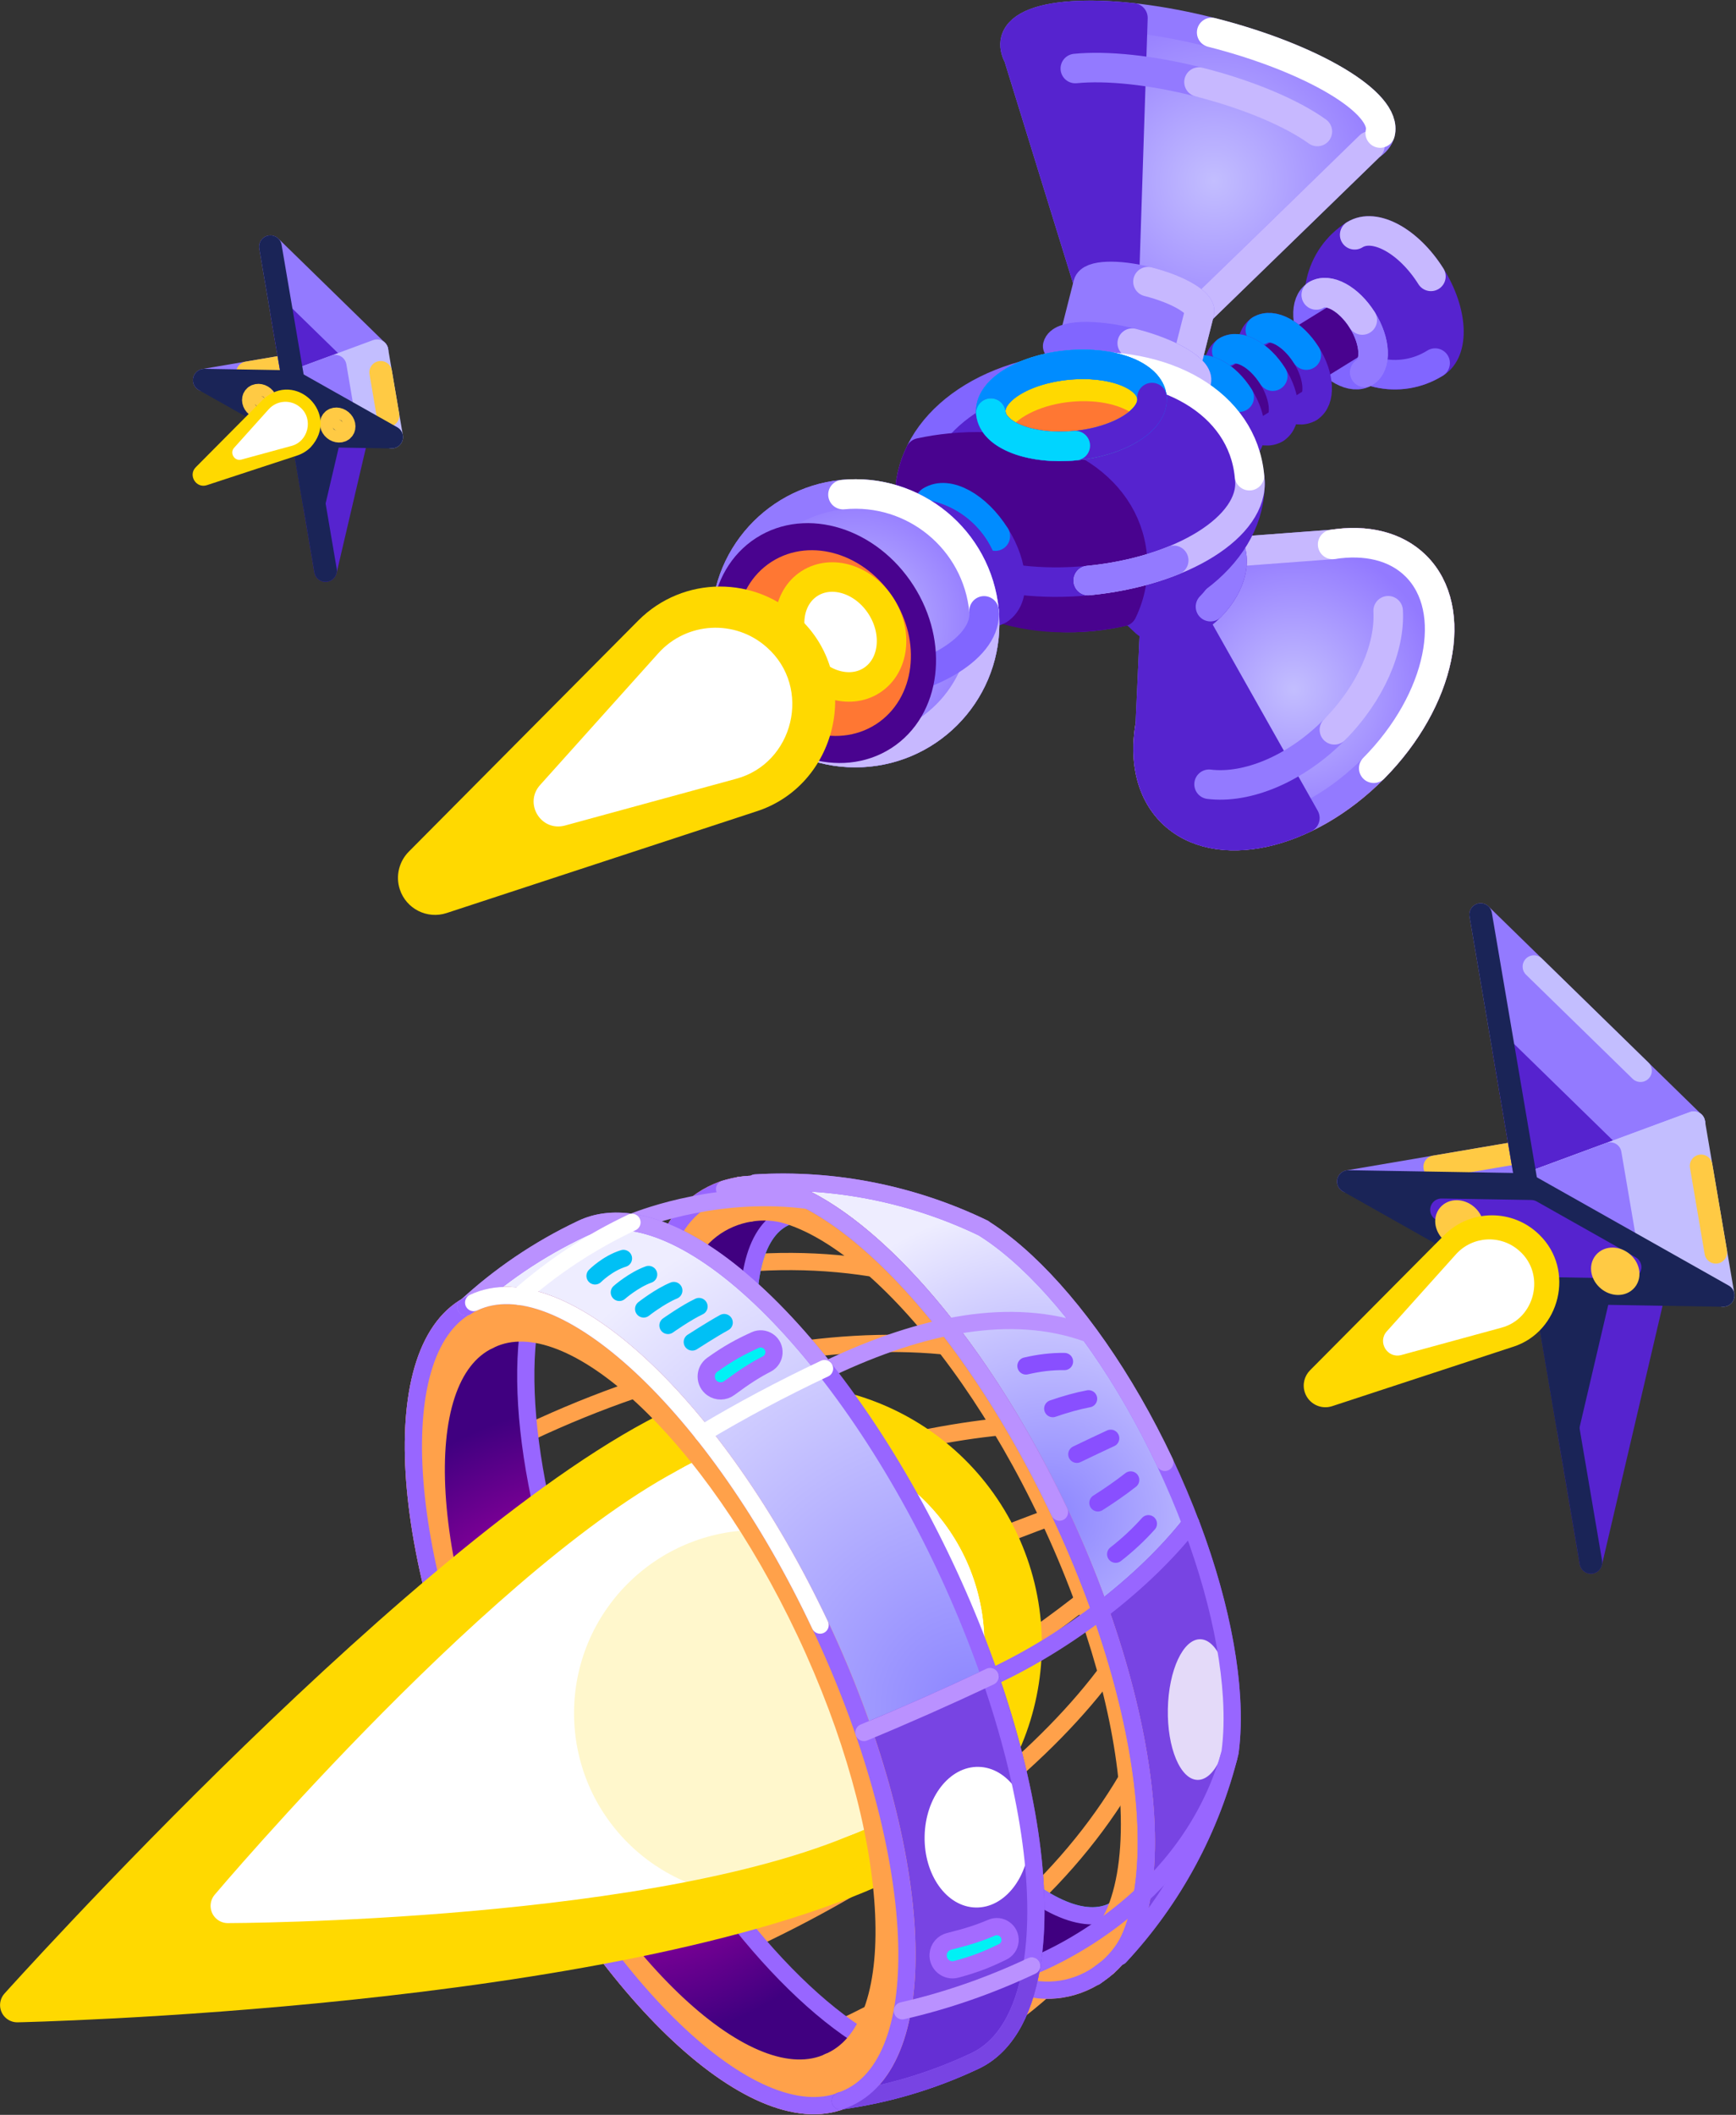 <svg width="904" height="1101" viewBox="0 0 904 1101" fill="none" xmlns="http://www.w3.org/2000/svg">
<rect x="0" y="0" width="904" height="1101" fill="#333333" stroke="none"/>
<path d="M275.959 687.895C308.869 672.365 342.709 662.825 375.709 658.865C408.709 654.905 440.869 656.525 470.449 663.335C500.029 670.135 527.019 682.125 549.679 698.875C572.329 715.635 590.649 737.165 602.869 763.075" stroke="#FFA14A" stroke-width="8.97" stroke-linecap="round" stroke-linejoin="round"/>
<path d="M484.129 1074.97C514.159 1060.8 539.999 1041.45 561.019 1018.59C582.039 995.725 598.239 969.355 608.989 941.135C619.729 912.915 625.019 882.855 624.209 852.625C623.399 822.395 616.499 791.995 602.869 763.095" stroke="#FFA14A" stroke-width="8.97" stroke-linecap="round" stroke-linejoin="round"/>
<path d="M392.389 1009.3C429.279 991.905 462.839 971.965 491.929 950.805C521.029 929.645 545.659 907.265 564.709 884.995C583.759 862.715 597.209 840.544 603.949 819.784C610.689 799.034 610.709 779.694 602.879 763.104" stroke="#FFA14A" stroke-width="8.97" stroke-linecap="round" stroke-linejoin="round"/>
<path d="M440.1 1054.84C474.03 1038.83 504.03 1018.67 529.23 995.905C554.43 973.135 574.83 947.775 589.56 921.375C604.29 894.975 613.34 867.545 615.85 840.635C618.36 813.735 614.32 787.355 602.87 763.075" stroke="#FFA14A" stroke-width="8.97" stroke-linecap="round" stroke-linejoin="round"/>
<path d="M290.18 815.325C328.28 797.355 365.6 782.415 400.47 770.785C435.34 759.155 467.76 750.835 496.06 746.115C524.35 741.385 548.52 740.255 566.88 742.985C585.24 745.725 597.8 752.335 602.87 763.095" stroke="#FFA14A" stroke-width="8.97" stroke-linecap="round" stroke-linejoin="round"/>
<path d="M275.52 745.695C311.56 728.695 347.76 716.425 382.34 708.805C416.93 701.185 449.91 698.205 479.53 699.775C509.15 701.345 535.41 707.475 556.55 718.055C577.69 728.635 593.72 743.675 602.87 763.075" stroke="#FFA14A" stroke-width="8.97" stroke-linecap="round" stroke-linejoin="round"/>
<path d="M354.699 957.415C391.589 939.355 434.609 916.835 465.459 898.815C496.309 880.795 523.489 863.275 545.669 847.215C567.849 831.145 585.039 816.535 595.919 804.315C606.799 792.095 611.379 782.295 608.329 775.835" stroke="#FFA14A" stroke-width="8.97" stroke-linecap="round" stroke-linejoin="round"/>
<path d="M318.42 890.265C356.61 871.645 396.39 853.405 430.01 838.355C463.62 823.305 494.17 810.355 520.12 800.105C546.07 789.855 567.42 782.295 582.64 778.055C597.86 773.805 606.94 772.875 608.34 775.845" stroke="#FFA14A" stroke-width="8.97" stroke-linecap="round" stroke-linejoin="round"/>
<path d="M242.109 680.665C243.559 679.715 245.069 678.865 246.649 678.125C269.509 667.345 301.129 680.745 333.779 711.125C366.429 741.505 400.099 788.875 427.059 846.025C454.019 903.175 469.159 959.285 471.849 1003.8C474.539 1048.32 464.769 1081.25 441.909 1092.03C440.489 1092.7 439.029 1093.28 437.539 1093.76" stroke="#9866FF" stroke-width="8.97" stroke-linecap="round" stroke-linejoin="round"/>
<path d="M303.66 639.365C304.07 639.145 304.48 638.935 304.9 638.735C304.49 638.945 304.07 639.145 303.66 639.365Z" fill="url(#paint0_radial_567_3572)"/>
<path d="M508.9 1072.32C508.63 1072.44 508.37 1072.56 508.09 1072.67C508.36 1072.56 508.63 1072.44 508.9 1072.32Z" fill="url(#paint1_radial_567_3572)"/>
<path d="M463.351 1068.6C417.601 1047.77 362.011 982.616 321.141 895.996C280.271 809.376 265.351 725.036 278.361 676.486C266.691 673.356 255.941 673.736 246.641 678.126C246.081 678.386 245.531 678.676 244.991 678.976L245.631 678.606C222.771 689.386 213.001 722.316 215.691 766.836C218.381 811.356 233.521 867.466 260.481 924.616C287.441 981.766 321.121 1029.14 353.761 1059.52C386.411 1089.9 418.031 1103.3 440.891 1092.52L440.231 1092.77C440.791 1092.54 441.351 1092.31 441.901 1092.05C451.201 1087.66 458.321 1079.61 463.331 1068.61L463.351 1068.6Z" fill="url(#paint2_radial_567_3572)"/>
<path d="M441.921 1092.03C451.221 1087.64 458.341 1079.59 463.351 1068.59C417.601 1047.76 362.011 982.605 321.141 895.985" stroke="#9866FF" stroke-width="8.97" stroke-linecap="round" stroke-linejoin="round"/>
<path d="M321.141 895.996C280.271 809.376 265.351 725.036 278.361 676.486C266.691 673.356 255.941 673.736 246.641 678.126" stroke="#9866FF" stroke-width="8.97" stroke-linecap="round" stroke-linejoin="round"/>
<path d="M579.26 995.145C562.66 1002.98 538.08 989.845 511.77 962.275C485.46 934.705 457.42 892.705 433.88 842.805C410.34 792.905 395.76 744.555 391.21 706.725C386.66 668.895 392.15 641.575 408.76 633.745" stroke="#00C0F5" stroke-width="8.97" stroke-linecap="round" stroke-linejoin="round"/>
<path d="M245.64 678.595C222.78 689.375 213.01 722.305 215.7 766.825C218.39 811.345 233.53 867.455 260.49 924.605C287.45 981.755 321.13 1029.13 353.77 1059.51C386.42 1089.89 418.04 1103.29 440.9 1092.51" stroke="#9866FF" stroke-width="8.97" stroke-linecap="round" stroke-linejoin="round"/>
<path d="M254.73 697.745C233.99 707.535 225.13 737.405 227.56 777.805C230 818.205 243.74 869.115 268.2 920.965C292.66 972.825 323.22 1015.81 352.84 1043.38C382.47 1070.95 411.16 1083.11 431.9 1073.32L440.9 1092.51C418.04 1103.29 386.42 1089.89 353.77 1059.51C321.12 1029.13 287.45 981.755 260.49 924.605C233.53 867.455 218.39 811.345 215.7 766.825C213.01 722.305 222.78 689.375 245.64 678.595L254.73 697.735V697.745Z" fill="#FFA14A" stroke="#FFA14A" stroke-width="8.97" stroke-linecap="round" stroke-linejoin="round"/>
<path d="M440.9 1092.51C418.04 1103.29 386.42 1089.89 353.77 1059.51C321.12 1029.13 287.45 981.755 260.49 924.605C233.53 867.455 218.39 811.345 215.7 766.825C213.01 722.305 222.78 689.375 245.64 678.595" stroke="#9866FF" stroke-width="8.97" stroke-linecap="round" stroke-linejoin="round"/>
<path d="M566.57 1033.22C543.71 1044 512.09 1030.6 479.44 1000.22C446.79 969.835 413.12 922.465 386.16 865.315C359.2 808.165 344.06 752.055 341.37 707.535C338.68 663.015 348.45 630.085 371.31 619.305L408.76 633.725C392.16 641.555 386.67 668.875 391.21 706.705C395.76 744.535 410.34 792.885 433.88 842.785C457.42 892.685 485.46 934.685 511.77 962.255C538.08 989.825 562.65 1002.96 579.26 995.125L566.57 1033.21V1033.22Z" fill="url(#paint3_radial_567_3572)"/>
<path d="M408.761 633.735C392.161 641.565 386.671 668.885 391.211 706.715C395.761 744.545 410.341 792.895 433.881 842.795C457.421 892.695 485.461 934.695 511.771 962.265C538.081 989.835 562.651 1002.97 579.261 995.135" stroke="#9866FF" stroke-width="8.97" stroke-linecap="round" stroke-linejoin="round"/>
<path d="M569.551 1010.46C558.201 1020.52 542.401 1024.34 527.911 1019.86C512.671 1015.16 495.851 1004.23 478.721 988.285C448.311 959.985 416.951 915.865 391.831 862.635C366.711 809.405 352.611 757.145 350.111 715.675C348.701 692.325 350.971 672.405 357.021 657.655C362.791 643.605 375.791 633.845 390.791 631.495L385.041 617.155C368.931 619.675 354.971 630.165 348.781 645.245C342.281 661.075 339.851 682.475 341.361 707.535C344.051 752.055 359.191 808.165 386.151 865.315C413.111 922.465 446.781 969.835 479.431 1000.22C497.821 1017.33 515.881 1029.06 532.241 1034.11C547.801 1038.91 564.761 1034.82 576.941 1024.02L569.531 1010.46H569.551Z" fill="#FFA14A" stroke="#FFA14A" stroke-width="8.97" stroke-linecap="round" stroke-linejoin="round"/>
<path d="M385.051 617.165C368.941 619.685 354.981 630.175 348.791 645.255C342.291 661.085 339.861 682.485 341.371 707.545C344.061 752.065 359.201 808.175 386.161 865.325C413.121 922.475 446.791 969.845 479.441 1000.23C497.831 1017.34 515.891 1029.07 532.251 1034.12C547.811 1038.92 564.771 1034.83 576.951 1024.03" stroke="#9866FF" stroke-width="8.97" stroke-linecap="round" stroke-linejoin="round"/>
<path d="M521.44 802.115C551.23 865.265 524.19 940.605 461.04 970.385C319.16 1037.32 9 1043.85 9 1043.85C9 1043.85 226.52 801.455 353.16 741.705C416.31 711.915 491.65 738.955 521.43 802.105L521.44 802.115Z" fill="#FFD900" stroke="#FFD900" stroke-width="17.94" stroke-linecap="round" stroke-linejoin="round"/>
<path d="M494.271 814.995C516.971 863.115 496.371 920.535 448.241 943.235C345.111 991.885 118.631 992.205 118.631 992.205C118.631 992.205 268.171 815.125 366.021 768.965C414.141 746.265 471.561 766.865 494.261 814.995H494.271Z" fill="white" stroke="white" stroke-width="17.94" stroke-linecap="round" stroke-linejoin="round"/>
<path d="M407.14 961.575C465.389 961.575 512.61 914.354 512.61 856.105C512.61 797.855 465.389 750.635 407.14 750.635C348.89 750.635 301.67 797.855 301.67 856.105C301.67 914.354 348.89 961.575 407.14 961.575Z" fill="white"/>
<path d="M407.14 961.575C465.389 961.575 512.61 914.354 512.61 856.105C512.61 797.855 465.389 750.635 407.14 750.635C348.89 750.635 301.67 797.855 301.67 856.105C301.67 914.354 348.89 961.575 407.14 961.575Z" fill="white"/>
<path opacity="0.2" d="M394.29 987.245C446.956 987.245 489.65 944.551 489.65 891.885C489.65 839.219 446.956 796.525 394.29 796.525C341.624 796.525 298.93 839.219 298.93 891.885C298.93 944.551 341.624 987.245 394.29 987.245Z" fill="#FFD900"/>
<path d="M606.591 761.325C585.691 717.025 559.591 680.315 534.291 656.765C526.871 649.865 519.521 644.085 512.391 639.585L512.331 639.465C475.641 621.715 434.631 613.365 393.301 615.855C412.661 617.755 435.291 630.755 458.441 652.305C491.091 682.685 524.761 730.055 551.721 787.205C578.681 844.355 593.821 900.465 596.511 944.985C598.421 976.655 594.011 1002.44 583.091 1018.58C611.221 988.395 630.841 951.615 640.541 912.185C641.691 903.635 641.941 894.035 641.311 883.615C639.231 849.105 627.491 805.615 606.591 761.325Z" fill="url(#paint4_radial_567_3572)"/>
<path d="M620.099 793.105C607.679 808.985 591.219 824.655 573.069 838.545L572.959 838.585C586.719 877.305 594.639 913.965 596.509 944.985C598.419 976.655 594.009 1002.44 583.089 1018.58C611.219 988.395 630.839 951.615 640.539 912.185C641.689 903.635 641.939 894.035 641.309 883.615C639.749 857.735 632.759 826.805 620.539 794.265" fill="#7844E3"/>
<path d="M620.099 793.105C607.679 808.985 591.219 824.655 573.069 838.545L572.959 838.585C586.719 877.305 594.639 913.965 596.509 944.985C598.419 976.655 594.009 1002.44 583.089 1018.58C611.219 988.395 630.839 951.615 640.539 912.185C641.689 903.635 641.939 894.035 641.309 883.615C639.749 857.735 632.759 826.805 620.539 794.265" stroke="#7844E3" stroke-width="8.97" stroke-linecap="round" stroke-linejoin="round"/>
<path opacity="0.8" d="M640.497 890.33C640.903 870.11 633.989 853.572 625.055 853.393C616.121 853.214 608.549 869.46 608.143 889.681C607.737 909.901 614.651 926.439 623.585 926.618C632.519 926.798 640.091 910.551 640.497 890.33Z" fill="white"/>
<path d="M569.551 1010.46C574.401 1006.16 578.351 1000.9 580.811 994.905C586.881 980.155 589.171 960.225 587.761 936.845C585.251 895.375 571.151 843.115 546.041 789.885C520.931 736.655 489.561 692.535 459.161 664.235C442.081 648.345 425.311 637.445 410.121 632.715C403.911 630.785 397.311 630.475 390.881 631.475H390.811L385.061 617.145H385.141C392.041 616.055 399.131 616.385 405.801 618.455C422.111 623.535 440.121 635.235 458.451 652.295C491.101 682.675 524.771 730.045 551.731 787.195C578.691 844.345 593.831 900.455 596.521 944.975C598.041 970.075 595.581 991.475 589.061 1007.31C586.411 1013.74 582.171 1019.39 576.971 1024L569.561 1010.44L569.551 1010.46Z" fill="#FFA14A" stroke="#FFA14A" stroke-width="8.97" stroke-linecap="round" stroke-linejoin="round"/>
<path d="M377.33 619.035L385.12 617.155C392.02 616.075 399.11 616.405 405.78 618.485C422.09 623.565 440.1 635.265 458.43 652.325C491.08 682.705 524.75 730.075 551.71 787.225C578.67 844.375 593.81 900.485 596.5 945.005C598.02 970.105 595.56 991.505 589.04 1007.34C586.39 1013.77 582.15 1019.42 576.95 1024.03L570.39 1029.13" stroke="#9866FF" stroke-width="8.97" stroke-linecap="round" stroke-linejoin="round"/>
<path d="M606.591 761.325C585.691 717.025 559.591 680.315 534.291 656.765C526.871 649.865 519.521 644.085 512.391 639.585L512.331 639.465C475.641 621.715 434.631 613.365 393.301 615.855C412.661 617.755 435.291 630.755 458.441 652.305C491.091 682.685 524.761 730.055 551.721 787.205C578.681 844.355 593.821 900.465 596.511 944.985C598.421 976.655 594.011 1002.44 583.091 1018.58C611.221 988.395 630.841 951.615 640.541 912.185C641.691 903.635 641.941 894.035 641.311 883.615C639.231 849.105 627.491 805.615 606.591 761.325Z" stroke="#9866FF" stroke-width="8.97" stroke-linecap="round" stroke-linejoin="round"/>
<path d="M377.33 619.035L385.12 617.155C392.02 616.075 399.11 616.405 405.78 618.485C422.09 623.565 440.1 635.265 458.43 652.325C491.08 682.705 524.75 730.075 551.71 787.225" stroke="#BA91FF" stroke-width="8.97" stroke-linecap="round" stroke-linejoin="round"/>
<path d="M606.591 761.325C585.691 717.025 559.591 680.315 534.291 656.765C526.871 649.865 519.521 644.085 512.391 639.585L512.331 639.465C475.641 621.715 434.631 613.365 393.301 615.855" stroke="#BA91FF" stroke-width="8.97" stroke-linecap="round" stroke-linejoin="round"/>
<path d="M534.25 711.115C541.02 709.545 547.71 708.705 554.32 708.815" stroke="#894FFF" stroke-width="8.97" stroke-linecap="round" stroke-linejoin="round"/>
<path d="M548.211 733.325C554.641 731.115 560.871 729.335 566.861 728.205" stroke="#894FFF" stroke-width="8.97" stroke-linecap="round" stroke-linejoin="round"/>
<path d="M560.75 757.115C566.96 754.135 572.86 751.295 578.38 748.765" stroke="#894FFF" stroke-width="8.97" stroke-linecap="round" stroke-linejoin="round"/>
<path d="M571.721 782.405C577.831 778.555 583.581 774.525 588.791 770.465" stroke="#894FFF" stroke-width="8.97" stroke-linecap="round" stroke-linejoin="round"/>
<path d="M580.971 809.125C587.131 804.325 592.891 798.985 598.001 793.255" stroke="#894FFF" stroke-width="8.97" stroke-linecap="round" stroke-linejoin="round"/>
<path d="M432.289 712.105C480.319 689.445 526.679 679.965 566.119 694.125" stroke="#BA91FF" stroke-width="8.97" stroke-linecap="round" stroke-linejoin="round"/>
<path d="M329.09 636.365C336.86 633.315 375.36 618.875 421.19 624.975" stroke="#BA91FF" stroke-width="8.97" stroke-linecap="round" stroke-linejoin="round"/>
<path d="M518.379 872.175C556.069 854.395 595.799 824.175 620.099 793.105" stroke="#9866FF" stroke-width="8.97" stroke-linecap="round" stroke-linejoin="round"/>
<path d="M540.02 1022.55C550.65 1018 618.55 987.565 639.94 914.625" stroke="#9866FF" stroke-width="8.97" stroke-linecap="round" stroke-linejoin="round"/>
<path d="M537.259 1023.44C543.879 983.745 535.109 929.095 515.579 872.825C496.049 816.555 465.769 758.665 429.359 712.495C392.949 666.325 357.299 640.615 329.099 636.375C319.509 634.935 310.769 635.975 303.169 639.545C303.109 639.565 303.059 639.595 302.999 639.625L302.849 639.695C280.199 650.425 260.019 664.245 242.549 680.415C243.869 679.575 245.239 678.805 246.659 678.135C269.519 667.355 301.139 680.755 333.789 711.135C366.439 741.515 400.109 788.885 427.069 846.035C454.029 903.185 469.169 959.295 471.859 1003.81C474.549 1048.33 464.779 1081.26 441.919 1092.04C440.519 1092.7 439.079 1093.27 437.609 1093.75C461.289 1090.53 484.879 1083.7 507.639 1072.97C522.389 1066.05 532.909 1049.65 537.269 1023.46L537.259 1023.44Z" fill="url(#paint5_radial_567_3572)"/>
<path d="M537.259 1023.44C543.879 983.745 535.109 929.095 515.579 872.825C496.049 816.555 465.769 758.665 429.359 712.495C392.949 666.325 357.299 640.615 329.099 636.375C319.509 634.935 310.769 635.975 303.169 639.545C303.109 639.565 303.059 639.595 302.999 639.625L302.849 639.695C280.199 650.425 260.019 664.245 242.549 680.415C243.869 679.575 245.239 678.805 246.659 678.135C269.519 667.355 301.139 680.755 333.789 711.135C366.439 741.515 400.109 788.885 427.069 846.035C454.029 903.185 469.169 959.295 471.859 1003.81C474.549 1048.33 464.779 1081.26 441.919 1092.04C440.519 1092.7 439.079 1093.27 437.609 1093.75C461.289 1090.53 484.879 1083.7 507.639 1072.97C522.389 1066.05 532.909 1049.65 537.269 1023.46L537.259 1023.44Z" fill="url(#paint6_radial_567_3572)"/>
<path d="M469.889 1046.82C472.169 1034.3 472.819 1019.79 471.849 1003.79C470.049 973.985 462.669 938.975 449.889 901.935C471.209 893.105 493.209 883.375 515.579 872.815C535.109 929.085 543.879 983.735 537.259 1023.43C515.039 1033.91 492.409 1041.66 469.889 1046.82Z" fill="#7844E3" stroke="#7844E3" stroke-width="8.97" stroke-linecap="round" stroke-linejoin="round"/>
<path d="M469.89 1046.82C465.82 1069.12 456.55 1085.11 441.91 1092.02C440.51 1092.68 439.07 1093.25 437.6 1093.73C461.28 1090.51 484.87 1083.68 507.63 1072.95C522.38 1066.03 532.9 1049.63 537.26 1023.44C515.04 1033.92 492.41 1041.67 469.9 1046.82H469.89Z" fill="#652FD4" stroke="#652FD4" stroke-width="8.97" stroke-linecap="round" stroke-linejoin="round"/>
<path d="M536.192 956.995C536.598 936.774 524.68 920.136 509.572 919.833C494.465 919.53 481.889 935.676 481.483 955.897C481.077 976.117 492.995 992.755 508.103 993.058C523.21 993.362 535.786 977.215 536.192 956.995Z" fill="white"/>
<path d="M431.91 1073.32L431.32 1073.53C431.83 1073.32 432.33 1073.12 432.83 1072.88C453.57 1063.09 462.44 1033.22 460 992.815C457.56 952.415 443.82 901.505 419.36 849.645C394.9 797.785 364.34 754.805 334.72 727.235C305.09 699.665 276.4 687.505 255.66 697.295H255.64L254.74 697.725L245.65 678.585L245.01 678.955C245.55 678.665 246.1 678.375 246.66 678.105C269.52 667.325 301.14 680.725 333.79 711.105C366.44 741.485 400.11 788.855 427.07 846.005C454.03 903.155 469.17 959.265 471.86 1003.78C474.55 1048.3 464.78 1081.23 441.92 1092.01C441.37 1092.27 440.81 1092.51 440.25 1092.74L440.91 1092.49L431.91 1073.29V1073.32Z" fill="#FFA14A" stroke="#FFA14A" stroke-width="8.97" stroke-linecap="round" stroke-linejoin="round"/>
<path d="M437.599 1093.74C461.279 1090.52 484.869 1083.69 507.629 1072.96C522.379 1066.04 532.899 1049.64 537.259 1023.45C543.879 983.755 535.109 929.105 515.579 872.835C496.049 816.565 465.769 758.675 429.359 712.505C392.949 666.335 357.299 640.625 329.099 636.385C319.509 634.945 310.769 635.985 303.169 639.555C303.109 639.575 303.059 639.605 302.999 639.635L302.849 639.705C280.199 650.435 260.019 664.255 242.549 680.425" stroke="#9866FF" stroke-width="8.97" stroke-linecap="round" stroke-linejoin="round"/>
<path d="M429.359 712.495C392.949 666.325 357.299 640.615 329.099 636.375C319.509 634.935 310.769 635.975 303.169 639.545C303.109 639.565 303.059 639.595 302.999 639.625L302.849 639.695C280.199 650.425 260.019 664.245 242.549 680.415" stroke="#BA91FF" stroke-width="8.97" stroke-linecap="round" stroke-linejoin="round"/>
<path d="M437.6 1093.75C461.28 1090.53 484.87 1083.7 507.63 1072.97C522.38 1066.05 532.9 1049.65 537.26 1023.46" stroke="#7844E3" stroke-width="8.97" stroke-linecap="round" stroke-linejoin="round"/>
<path d="M242.539 680.405C243.859 679.565 245.229 678.795 246.649 678.125C269.509 667.345 301.129 680.745 333.779 711.125C366.429 741.505 400.099 788.875 427.059 846.025C454.019 903.175 469.159 959.285 471.849 1003.8C474.539 1048.32 464.769 1081.25 441.909 1092.03C440.509 1092.69 439.069 1093.27 437.599 1093.75" stroke="#9866FF" stroke-width="8.97" stroke-linecap="round" stroke-linejoin="round"/>
<path d="M246.648 678.125C269.508 667.345 301.128 680.745 333.778 711.125C366.428 741.505 400.098 788.875 427.058 846.025" stroke="white" stroke-width="8.97" stroke-linecap="round" stroke-linejoin="round"/>
<path d="M537.259 1023.44C515.039 1033.92 492.409 1041.67 469.889 1046.83" stroke="#BA91FF" stroke-width="8.97" stroke-linecap="round" stroke-linejoin="round"/>
<path d="M515.579 872.825C493.209 883.375 471.209 893.115 449.889 901.945" stroke="#BA91FF" stroke-width="8.97" stroke-linecap="round" stroke-linejoin="round"/>
<path d="M429.349 712.495C406.989 723.045 385.769 734.385 365.959 746.245" stroke="white" stroke-width="8.97" stroke-linecap="round" stroke-linejoin="round"/>
<path d="M329.089 636.365C307.239 646.675 287.609 659.725 270.439 674.875" stroke="white" stroke-width="8.97" stroke-linecap="round" stroke-linejoin="round"/>
<path d="M377.11 688.535C370.88 691.935 360.5 698.645 360.5 698.645" stroke="#00C0F5" stroke-width="8.97" stroke-linecap="round" stroke-linejoin="round"/>
<path d="M364 680.185C357.24 683.375 347.84 690.035 347.84 690.035" stroke="#00C0F5" stroke-width="8.97" stroke-linecap="round" stroke-linejoin="round"/>
<path d="M350.88 671.845C343.6 674.835 335.17 681.445 335.17 681.445" stroke="#00C0F5" stroke-width="8.97" stroke-linecap="round" stroke-linejoin="round"/>
<path d="M337.77 663.495C329.96 666.275 322.51 672.835 322.51 672.835" stroke="#00C0F5" stroke-width="8.97" stroke-linecap="round" stroke-linejoin="round"/>
<path d="M324.659 655.145C316.319 657.715 309.859 664.235 309.859 664.235" stroke="#00C0F5" stroke-width="8.97" stroke-linecap="round" stroke-linejoin="round"/>
<path d="M379.74 722.645C388.04 716.505 393.41 713.125 399.28 710.105C403.93 707.715 404.37 701.235 400.07 698.255C398.05 696.855 395.45 696.635 393.22 697.655C385.2 701.345 379.7 704.255 370.93 710.485C366.68 713.505 366.7 719.815 370.98 722.785C373.63 724.615 377.15 724.555 379.74 722.645Z" fill="#00F1F5" stroke="#A46BFF" stroke-width="8.97" stroke-linecap="round" stroke-linejoin="round"/>
<path d="M494.209 1010.69C504.229 1008.19 510.249 1006.19 516.319 1003.58C521.129 1001.51 526.399 1005.29 525.969 1010.51C525.769 1012.95 524.279 1015.11 522.069 1016.17C514.119 1020.01 508.379 1022.41 497.989 1025.22C492.959 1026.58 488.099 1022.55 488.529 1017.36C488.799 1014.15 491.079 1011.47 494.209 1010.69Z" fill="#00F1F5" stroke="#A46BFF" stroke-width="8.97" stroke-linecap="round" stroke-linejoin="round"/>
<path d="M715.355 399.937C750.426 364.496 760.234 317.336 737.261 294.603C714.288 271.869 667.234 282.171 632.163 317.611C597.091 353.052 587.283 400.211 610.256 422.945C633.229 445.678 680.283 435.377 715.355 399.937Z" stroke="#FF99D8" stroke-width="15.37" stroke-linecap="round" stroke-linejoin="round"/>
<path d="M737.269 294.615C726.739 284.195 711.139 280.735 693.959 283.435L602.979 290.225L598.969 377.675C595.829 395.715 599.309 412.115 610.259 422.965C633.229 445.695 680.289 435.395 715.359 399.955C750.429 364.515 760.239 317.355 737.269 294.625V294.615Z" fill="url(#paint7_radial_567_3572)" stroke="#937AFF" stroke-width="15.37" stroke-linecap="round" stroke-linejoin="round"/>
<path d="M693.951 283.435L602.971 290.235" stroke="#C7B8FF" stroke-width="15.37" stroke-linecap="round" stroke-linejoin="round"/>
<path d="M715.349 399.945C750.419 364.505 760.229 317.345 737.259 294.615C726.729 284.195 711.129 280.735 693.949 283.435" stroke="white" stroke-width="15.37" stroke-linecap="round" stroke-linejoin="round"/>
<path d="M602.969 290.235L598.959 377.685C595.819 395.725 599.299 412.125 610.249 422.975C625.929 438.495 652.839 438.615 679.499 425.855L602.969 290.245V290.235Z" fill="#5623CF" stroke="#5623CF" stroke-width="15.37" stroke-linecap="round" stroke-linejoin="round"/>
<path d="M629.6 408.285C649.27 410.705 674.53 400.495 694.87 379.945" stroke="#937AFF" stroke-width="15.37" stroke-linecap="round" stroke-linejoin="round"/>
<path d="M722.859 317.955C723.929 337.035 713.989 360.615 694.869 379.945" stroke="#C7B8FF" stroke-width="15.37" stroke-linecap="round" stroke-linejoin="round"/>
<path d="M609.75 255.005C602.22 247.545 586.79 250.925 575.28 262.555C563.78 274.175 560.56 289.645 568.09 297.095L595.87 323.375C603.4 330.835 618.83 327.455 630.34 315.825C641.84 304.205 645.06 288.735 637.53 281.285L609.75 255.005Z" fill="#5623CF" stroke="#5623CF" stroke-width="15.37" stroke-linecap="round" stroke-linejoin="round"/>
<path d="M630.34 315.835C641.84 304.215 645.06 288.745 637.53 281.295" stroke="#937AFF" stroke-width="15.37" stroke-linecap="round" stroke-linejoin="round"/>
<path d="M637.53 281.295L609.75 255.005" stroke="#937AFF" stroke-width="15.37" stroke-linecap="round" stroke-linejoin="round"/>
<path d="M566.471 305.975C576.041 315.445 595.641 311.155 610.251 296.385C624.861 281.625 628.951 261.975 619.381 252.505" stroke="#8166FF" stroke-width="15.37" stroke-linecap="round" stroke-linejoin="round"/>
<path d="M610.25 296.385C624.86 281.625 628.95 261.975 619.38 252.505" stroke="#937AFF" stroke-width="15.37" stroke-linecap="round" stroke-linejoin="round"/>
<path d="M705.39 122.205C686.94 133.785 681.37 158.135 692.95 176.585C704.53 195.035 728.88 200.605 747.33 189.025L705.39 122.205Z" fill="#5623CF" stroke="#5623CF" stroke-width="15.37" stroke-linecap="round" stroke-linejoin="round"/>
<path d="M747.36 189.065C757.72 182.565 756.72 162.335 745.14 143.885C733.56 125.435 715.77 115.745 705.42 122.245L747.36 189.065Z" fill="#5623CF" stroke="#5623CF" stroke-width="15.37" stroke-linecap="round" stroke-linejoin="round"/>
<path d="M745.14 143.885C733.56 125.435 715.77 115.745 705.42 122.245" stroke="#C7B8FF" stroke-width="15.37" stroke-linecap="round" stroke-linejoin="round"/>
<path d="M692.949 176.585C704.529 195.035 728.879 200.605 747.329 189.025" stroke="#8166FF" stroke-width="15.37" stroke-linecap="round" stroke-linejoin="round"/>
<path d="M646.63 234.025C640.39 237.945 629.66 232.105 622.68 220.975C615.7 209.855 615.1 197.655 621.34 193.735L646.63 234.025Z" fill="#5623CF" stroke="#5623CF" stroke-width="15.37" stroke-linecap="round" stroke-linejoin="round"/>
<path d="M681.59 212.105C675.35 216.025 664.62 210.185 657.64 199.055C650.66 187.935 650.061 175.735 656.301 171.815L681.59 212.105Z" fill="#5623CF" stroke="#5623CF" stroke-width="15.37" stroke-linecap="round" stroke-linejoin="round"/>
<path d="M664.11 223.065C657.87 226.985 647.14 221.145 640.16 210.015C633.18 198.895 632.58 186.695 638.82 182.775L664.11 223.065Z" fill="#5623CF" stroke="#5623CF" stroke-width="15.37" stroke-linecap="round" stroke-linejoin="round"/>
<path d="M710.719 193.845C704.479 197.765 693.749 191.925 686.769 180.795C679.789 169.675 679.189 157.475 685.429 153.555L710.719 193.845Z" fill="#937AFF" stroke="#8166FF" stroke-width="15.37" stroke-linecap="round" stroke-linejoin="round"/>
<path d="M596.43 236.385C598.63 239.955 605.27 239.845 611.25 236.155L704.11 178.845L696.14 165.935L603.28 223.245L596.43 236.385Z" fill="#49038F" stroke="#49038F" stroke-width="15.37" stroke-linecap="round" stroke-linejoin="round"/>
<path d="M710.72 193.845C716.96 189.925 716.37 177.735 709.38 166.605C702.4 155.485 691.67 149.635 685.43 153.555" stroke="#937AFF" stroke-width="15.37" stroke-linecap="round" stroke-linejoin="round"/>
<path d="M710.719 193.845C716.959 189.925 716.369 177.735 709.379 166.605" stroke="#937AFF" stroke-width="15.37" stroke-linecap="round" stroke-linejoin="round"/>
<path d="M709.389 166.605C702.409 155.485 691.679 149.635 685.439 153.555" stroke="#C7B8FF" stroke-width="15.37" stroke-linecap="round" stroke-linejoin="round"/>
<path d="M681.589 212.105C687.829 208.185 687.239 195.995 680.249 184.865C673.259 173.735 662.539 167.895 656.299 171.815" stroke="#5623CF" stroke-width="15.37" stroke-linecap="round" stroke-linejoin="round"/>
<path d="M680.249 184.865C673.269 173.745 662.539 167.895 656.299 171.815" stroke="#008CFF" stroke-width="15.37" stroke-linecap="round" stroke-linejoin="round"/>
<path d="M664.11 223.065C670.35 219.145 669.76 206.955 662.77 195.825C655.79 184.705 645.06 178.855 638.82 182.775" stroke="#5623CF" stroke-width="15.37" stroke-linecap="round" stroke-linejoin="round"/>
<path d="M662.77 195.825C655.79 184.705 645.06 178.855 638.82 182.775" stroke="#008CFF" stroke-width="15.37" stroke-linecap="round" stroke-linejoin="round"/>
<path d="M646.63 234.025C652.87 230.105 652.28 217.915 645.29 206.785C638.31 195.665 627.58 189.815 621.34 193.735" stroke="#5623CF" stroke-width="15.37" stroke-linecap="round" stroke-linejoin="round"/>
<path d="M645.29 206.785C638.31 195.665 627.58 189.815 621.34 193.735" stroke="#008CFF" stroke-width="15.37" stroke-linecap="round" stroke-linejoin="round"/>
<path d="M624.626 162.633C625.837 157.869 613.831 150.707 597.81 146.635C581.79 142.563 567.821 143.124 566.61 147.888C565.399 152.652 577.405 159.815 593.426 163.887C609.446 167.958 623.415 167.397 624.626 162.633Z" fill="#5623CF" stroke="#5623CF" stroke-width="15.37" stroke-linecap="round" stroke-linejoin="round"/>
<path d="M630.95 16.905C578.51 3.575 532.79 5.425 528.83 21.015C528.17 23.605 528.73 26.415 530.32 29.355L583.65 201.945L713.35 75.945C716.2 74.105 718.06 71.885 718.73 69.275C722.69 53.675 683.4 30.235 630.96 16.905H630.95Z" fill="url(#paint8_radial_567_3572)" stroke="#937AFF" stroke-width="15.37" stroke-linecap="round" stroke-linejoin="round"/>
<path d="M583.65 201.935L713.35 75.945" stroke="#C7B8FF" stroke-width="15.37" stroke-linecap="round" stroke-linejoin="round"/>
<path d="M589.95 9.325C556.53 5.635 531.71 9.715 528.84 21.015C528.18 23.605 528.74 26.415 530.33 29.355L583.66 201.945L589.96 9.325H589.95Z" fill="#5623CF" stroke="#5623CF" stroke-width="15.37" stroke-linecap="round" stroke-linejoin="round"/>
<path d="M718.721 69.265C722.681 53.665 683.391 30.225 630.951 16.895" stroke="white" stroke-width="15.37" stroke-linecap="round" stroke-linejoin="round"/>
<path d="M559.951 35.675C576.051 34.075 599.301 36.345 624.371 42.715" stroke="#937AFF" stroke-width="15.37" stroke-linecap="round" stroke-linejoin="round"/>
<path d="M686.001 68.455C672.791 58.975 650.501 49.365 624.361 42.715" stroke="#C7B8FF" stroke-width="15.37" stroke-linecap="round" stroke-linejoin="round"/>
<path d="M551.5 207.275C550.29 212.035 562.29 219.205 578.31 223.275C594.33 227.345 608.3 226.785 609.51 222.015L624.6 162.625C625.81 157.865 613.81 150.695 597.79 146.625C581.77 142.555 567.8 143.115 566.59 147.885L551.5 207.275Z" fill="#937AFF" stroke="#937AFF" stroke-width="15.37" stroke-linecap="round" stroke-linejoin="round"/>
<path d="M597.789 146.625C613.809 150.695 625.819 157.855 624.599 162.625L609.509 222.015" stroke="#C7B8FF" stroke-width="15.37" stroke-linecap="round" stroke-linejoin="round"/>
<path d="M622.97 198.555C624.48 192.625 609.54 183.715 589.6 178.645C569.66 173.575 552.28 174.275 550.77 180.205" stroke="#8166FF" stroke-width="15.37" stroke-linecap="round" stroke-linejoin="round"/>
<path d="M622.97 198.555C624.48 192.625 609.54 183.715 589.6 178.645" stroke="#C7B8FF" stroke-width="15.37" stroke-linecap="round" stroke-linejoin="round"/>
<path d="M564.548 279.826C590.655 277.308 610.798 264.687 609.539 251.636C608.28 238.585 586.096 230.047 559.989 232.566C533.882 235.084 513.739 247.705 514.998 260.756C516.257 273.806 538.442 282.345 564.548 279.826Z" stroke="#5623CF" stroke-width="76.84" stroke-linecap="round" stroke-linejoin="round"/>
<path d="M568.512 320.915C617.306 316.209 654.067 283.417 650.619 247.673C647.171 211.93 604.82 186.769 556.026 191.476C507.231 196.183 470.471 228.975 473.919 264.719C477.367 300.462 519.718 325.622 568.512 320.915Z" fill="#5623CF" stroke="#5623CF" stroke-width="15.37" stroke-linecap="round" stroke-linejoin="round"/>
<path d="M556.04 191.445C504.84 196.385 470.31 227.195 473.93 264.695" stroke="#8166FF" stroke-width="15.37" stroke-linecap="round" stroke-linejoin="round"/>
<path d="M494.989 233.275C489.499 233.805 484.209 234.655 479.129 235.755C474.829 244.635 472.929 254.415 473.929 264.695C477.549 302.195 517.329 325.825 568.529 320.885C574.019 320.355 579.309 319.515 584.389 318.405C588.689 309.525 590.589 299.745 589.589 289.465C585.969 251.965 546.189 228.335 494.989 233.275Z" fill="#49038F" stroke="#49038F" stroke-width="15.37" stroke-linecap="round" stroke-linejoin="round"/>
<path d="M650.819 249.535C653.169 273.935 615.529 297.525 566.729 302.235C517.929 306.945 476.469 290.985 474.109 266.585" stroke="#5623CF" stroke-width="15.37" stroke-linecap="round" stroke-linejoin="round"/>
<path d="M650.818 249.535C653.168 273.935 615.529 297.525 566.729 302.235" stroke="#C7B8FF" stroke-width="15.37" stroke-linecap="round" stroke-linejoin="round"/>
<path d="M611.198 291.715C598.378 296.905 583.189 300.645 566.729 302.235" stroke="#937AFF" stroke-width="15.37" stroke-linecap="round" stroke-linejoin="round"/>
<path d="M650.629 247.645C647.009 210.145 607.229 186.515 556.029 191.455" stroke="white" stroke-width="15.37" stroke-linecap="round" stroke-linejoin="round"/>
<path d="M559.937 232.025C583.108 229.79 600.986 218.584 599.868 206.996C598.75 195.407 579.06 187.825 555.889 190.06C532.718 192.295 514.84 203.502 515.958 215.09C517.076 226.678 536.766 234.261 559.937 232.025Z" fill="#FFD900" stroke="#5623CF" stroke-width="15.37" stroke-linecap="round" stroke-linejoin="round"/>
<path d="M599.88 206.965C598.76 195.375 579.07 187.805 555.9 190.035C532.73 192.275 514.85 203.475 515.97 215.065" stroke="#00D5FF" stroke-width="15.37" stroke-linecap="round" stroke-linejoin="round"/>
<path d="M558.479 216.815C545.599 218.055 534.959 223.075 530.889 229.125C538.709 231.875 548.919 233.055 559.939 231.995C570.959 230.935 580.759 227.825 587.909 223.625C582.759 218.465 571.359 215.575 558.479 216.815Z" fill="#FFD900" stroke="#FF7733" stroke-width="15.37" stroke-linecap="round" stroke-linejoin="round"/>
<path d="M559.937 232.025C583.108 229.79 600.986 218.584 599.868 206.996C598.75 195.407 579.06 187.825 555.889 190.06C532.718 192.295 514.84 203.502 515.958 215.09C517.076 226.678 536.766 234.261 559.937 232.025Z" stroke="#008CFF" stroke-width="15.37" stroke-linecap="round" stroke-linejoin="round"/>
<path d="M599.879 206.965C600.999 218.555 583.119 229.755 559.949 231.995C536.779 234.235 517.089 226.655 515.969 215.065" stroke="#5623CF" stroke-width="15.37" stroke-linecap="round" stroke-linejoin="round"/>
<path d="M559.949 231.995C536.779 234.235 517.089 226.655 515.969 215.065" stroke="#00D5FF" stroke-width="15.37" stroke-linecap="round" stroke-linejoin="round"/>
<path d="M520.172 317.265C511.422 322.755 496.402 314.575 486.622 298.985C476.842 283.405 476.002 266.315 484.752 260.825L520.172 317.265Z" fill="#008CFF" stroke="#5623CF" stroke-width="15.37" stroke-linecap="round" stroke-linejoin="round"/>
<path d="M520.173 317.265C528.923 311.775 528.083 294.695 518.303 279.105" stroke="#5623CF" stroke-width="15.37" stroke-linecap="round" stroke-linejoin="round"/>
<path d="M518.302 279.105C508.522 263.525 493.502 255.335 484.752 260.825" stroke="#008CFF" stroke-width="15.37" stroke-linecap="round" stroke-linejoin="round"/>
<path d="M474.561 345.165C496.067 345.165 513.501 327.731 513.501 306.225C513.501 284.719 496.067 267.285 474.561 267.285C453.055 267.285 435.621 284.719 435.621 306.225C435.621 327.731 453.055 345.165 474.561 345.165Z" fill="#5623CF" stroke="#5623CF" stroke-width="15.37" stroke-linecap="round" stroke-linejoin="round"/>
<path d="M470.82 267.465C492.23 265.395 511.26 281.075 513.32 302.485" stroke="#5623CF" stroke-width="15.37" stroke-linecap="round" stroke-linejoin="round"/>
<path d="M445.422 391.805C482.601 391.805 512.742 361.665 512.742 324.485C512.742 287.305 482.601 257.165 445.422 257.165C408.242 257.165 378.102 287.305 378.102 324.485C378.102 361.665 408.242 391.805 445.422 391.805Z" fill="url(#paint9_radial_567_3572)" stroke="#937AFF" stroke-width="15.37" stroke-linecap="round" stroke-linejoin="round"/>
<path d="M445.422 391.795C482.601 391.795 512.742 361.655 512.742 324.475C512.742 287.295 482.601 257.155 445.422 257.155C408.242 257.155 378.102 287.295 378.102 324.475C378.102 361.655 408.242 391.795 445.422 391.795Z" fill="url(#paint10_radial_567_3572)" stroke="#937AFF" stroke-width="15.37" stroke-linecap="round" stroke-linejoin="round"/>
<path d="M512.43 318.025C516 355.035 488.9 387.925 451.89 391.495C414.88 395.065 381.99 367.965 378.42 330.955" stroke="#C7B8FF" stroke-width="15.37" stroke-linecap="round" stroke-linejoin="round"/>
<path d="M438.961 257.485C475.971 253.915 508.861 281.015 512.431 318.025" stroke="white" stroke-width="15.37" stroke-linecap="round" stroke-linejoin="round"/>
<path d="M512.43 318.025C514.22 336.525 485.67 354.425 448.66 357.995C411.65 361.565 380.21 349.465 378.42 330.965" stroke="#8166FF" stroke-width="15.37" stroke-linecap="round" stroke-linejoin="round"/>
<path d="M459.955 383.028C482.181 368.731 486.306 335.543 469.168 308.9C452.031 282.257 420.12 272.247 397.894 286.544C375.668 300.84 371.543 334.028 388.681 360.671C405.818 387.315 437.729 397.324 459.955 383.028Z" fill="#49038F" stroke="#49038F" stroke-width="15.37" stroke-linecap="round" stroke-linejoin="round"/>
<path d="M451.964 370.605C468.468 359.99 471.531 335.347 458.806 315.565C446.082 295.782 422.388 288.35 405.884 298.966C389.381 309.581 386.317 334.224 399.042 354.006C411.767 373.789 435.461 381.221 451.964 370.605Z" fill="#FF7733" stroke="#FF7733" stroke-width="15.37" stroke-linecap="round" stroke-linejoin="round"/>
<path d="M453.932 354.22C465.545 346.75 467.7 329.41 458.745 315.489C449.791 301.568 433.119 296.338 421.506 303.808C409.894 311.277 407.739 328.617 416.693 342.538C425.648 356.459 442.32 361.689 453.932 354.22Z" fill="white" stroke="#FFD900" stroke-width="15.37" stroke-linecap="round" stroke-linejoin="round"/>
<path d="M393.661 422.485L232.561 475.335C222.431 478.655 211.521 473.145 208.201 463.015C205.861 455.895 207.921 448.375 212.851 443.395L332.331 323.095C355.701 299.565 393.731 299.425 417.271 322.805C449.121 353.865 435.811 409.085 393.671 422.485H393.661Z" fill="#FFD900"/>
<path d="M383.161 405.485L294.131 429.795C281.671 433.075 272.751 418.315 281.161 408.775L342.801 340.095C357.571 323.635 382.901 322.265 399.361 337.045C422.971 357.955 413.401 397.495 383.161 405.485Z" fill="white"/>
<path d="M804.52 672.865L882.01 584.485L828.44 813.375L804.52 672.865Z" fill="#5623CF" stroke="#5623CF" stroke-width="11.79" stroke-linecap="round" stroke-linejoin="round"/>
<path d="M804.52 672.865L843.27 628.675L816.48 743.115L804.52 672.865Z" fill="#1A2457" stroke="#1A2457" stroke-width="11.79" stroke-linecap="round" stroke-linejoin="round"/>
<path d="M794.95 616.655L882.01 584.485L702.15 615.105L794.95 616.655Z" fill="#937AFF" stroke="#937AFF" stroke-width="11.79" stroke-linecap="round" stroke-linejoin="round"/>
<path d="M837.051 592.135L747.121 607.445" stroke="#FFCA44" stroke-width="11.79" stroke-linecap="round" stroke-linejoin="round"/>
<path d="M794.951 616.655L882.011 584.485L771.041 476.135L794.951 616.655Z" fill="#937AFF" stroke="#937AFF" stroke-width="11.79" stroke-linecap="round" stroke-linejoin="round"/>
<path d="M854.271 557.395L798.781 503.225" stroke="#C3BEFF" stroke-width="11.79" stroke-linecap="round" stroke-linejoin="round"/>
<path d="M794.95 616.655L838.48 600.575L783 546.395L794.95 616.655Z" fill="#5623CF" stroke="#5623CF" stroke-width="11.79" stroke-linecap="round" stroke-linejoin="round"/>
<path d="M794.951 616.655L882.011 584.485L897.321 674.415L794.951 616.655Z" fill="#C3BEFF" stroke="#C3BEFF" stroke-width="11.79" stroke-linecap="round" stroke-linejoin="round"/>
<path d="M885.84 606.965L893.49 651.935" stroke="#FFCA44" stroke-width="11.79" stroke-linecap="round" stroke-linejoin="round"/>
<path d="M794.951 616.655L882.011 584.485" stroke="#C3BEFF" stroke-width="11.79" stroke-linecap="round" stroke-linejoin="round"/>
<path d="M794.951 616.655L838.481 600.575L846.141 645.535L794.951 616.655Z" fill="#937AFF" stroke="#937AFF" stroke-width="11.79" stroke-linecap="round" stroke-linejoin="round"/>
<path d="M702.15 615.104L794.95 616.655L897.32 674.414L804.52 672.865L702.15 615.104Z" fill="#1A2457" stroke="#1A2457" stroke-width="11.79" stroke-linecap="round" stroke-linejoin="round"/>
<path d="M750.641 629.835L797.331 630.615L848.841 659.685L802.141 658.895L750.641 629.835Z" fill="#5623CF" stroke="#5623CF" stroke-width="11.79" stroke-linecap="round" stroke-linejoin="round"/>
<path d="M771.041 476.135L794.951 616.655" stroke="#1A2457" stroke-width="11.79" stroke-linecap="round" stroke-linejoin="round"/>
<path d="M828.44 813.375L804.52 672.865" stroke="#1A2457" stroke-width="11.79" stroke-linecap="round" stroke-linejoin="round"/>
<path d="M846.721 666.467C848.768 663.996 847.922 659.916 844.831 657.354C841.739 654.792 837.573 654.718 835.526 657.189C833.478 659.659 834.324 663.739 837.416 666.301C840.507 668.863 844.673 668.937 846.721 666.467Z" fill="#FFCA44" stroke="#FFCA44" stroke-width="11.79" stroke-linecap="round" stroke-linejoin="round"/>
<path d="M765.571 641.799C767.618 639.329 766.772 635.249 763.68 632.687C760.589 630.125 756.423 630.051 754.375 632.521C752.328 634.992 753.174 639.072 756.266 641.634C759.357 644.196 763.523 644.27 765.571 641.799Z" fill="#FFCA44" stroke="#FFCA44" stroke-width="11.79" stroke-linecap="round" stroke-linejoin="round"/>
<path d="M787.87 701.155L693.7 732.055C687.78 733.995 681.4 730.775 679.46 724.855C678.09 720.695 679.29 716.295 682.18 713.385L752.02 643.065C765.68 629.305 787.91 629.235 801.67 642.895C820.29 661.055 812.51 693.325 787.88 701.165L787.87 701.155Z" fill="#FFD900"/>
<path d="M781.739 691.225L729.699 705.435C722.439 707.375 717.189 698.685 722.119 693.145L758.149 653.005C766.789 643.385 781.589 642.585 791.209 651.225C805.009 663.355 799.379 686.645 781.739 691.225Z" fill="white"/>
<path d="M157.57 226.785L196.31 182.595L169.52 297.045L157.57 226.785Z" fill="#5623CF" stroke="#5623CF" stroke-width="11.79" stroke-linecap="round" stroke-linejoin="round"/>
<path d="M157.57 226.785L176.94 204.695L163.55 261.915L157.57 226.785Z" fill="#1A2457" stroke="#1A2457" stroke-width="11.79" stroke-linecap="round" stroke-linejoin="round"/>
<path d="M152.781 198.685L196.311 182.595L106.381 197.905L152.781 198.685Z" fill="#937AFF" stroke="#937AFF" stroke-width="11.79" stroke-linecap="round" stroke-linejoin="round"/>
<path d="M173.831 186.425L128.861 194.075" stroke="#FFCA44" stroke-width="11.79" stroke-linecap="round" stroke-linejoin="round"/>
<path d="M152.78 198.685L196.31 182.595L140.82 128.425L152.78 198.685Z" fill="#937AFF" stroke="#937AFF" stroke-width="11.79" stroke-linecap="round" stroke-linejoin="round"/>
<path d="M152.781 198.685L174.551 190.635L146.801 163.555L152.781 198.685Z" fill="#5623CF" stroke="#5623CF" stroke-width="11.79" stroke-linecap="round" stroke-linejoin="round"/>
<path d="M152.781 198.685L196.311 182.595L203.971 227.565L152.781 198.685Z" fill="#C3BEFF" stroke="#C3BEFF" stroke-width="11.79" stroke-linecap="round" stroke-linejoin="round"/>
<path d="M198.23 193.835L202.05 216.325" stroke="#FFCA44" stroke-width="11.79" stroke-linecap="round" stroke-linejoin="round"/>
<path d="M152.781 198.685L174.551 190.635L178.371 213.125L152.781 198.685Z" fill="#937AFF" stroke="#937AFF" stroke-width="11.79" stroke-linecap="round" stroke-linejoin="round"/>
<path d="M106.381 197.905L152.781 198.685L203.971 227.565L157.571 226.785L106.381 197.905Z" fill="#1A2457" stroke="#1A2457" stroke-width="11.79" stroke-linecap="round" stroke-linejoin="round"/>
<path d="M140.82 128.425L152.78 198.685" stroke="#1A2457" stroke-width="11.79" stroke-linecap="round" stroke-linejoin="round"/>
<path d="M169.52 297.045L157.57 226.785" stroke="#1A2457" stroke-width="11.79" stroke-linecap="round" stroke-linejoin="round"/>
<path d="M178.659 223.6C179.681 222.367 179.255 220.327 177.707 219.044C176.159 217.762 174.076 217.721 173.054 218.955C172.032 220.188 172.458 222.227 174.006 223.51C175.554 224.793 177.637 224.833 178.659 223.6Z" fill="#FFCA44" stroke="#FFCA44" stroke-width="11.79" stroke-linecap="round" stroke-linejoin="round"/>
<path d="M138.089 211.269C139.111 210.036 138.684 207.997 137.136 206.714C135.589 205.431 133.505 205.391 132.483 206.624C131.461 207.857 131.888 209.897 133.435 211.18C134.983 212.462 137.067 212.503 138.089 211.269Z" fill="#FFCA44" stroke="#FFCA44" stroke-width="11.79" stroke-linecap="round" stroke-linejoin="round"/>
<path d="M154.791 237.135L107.711 252.585C102.091 254.415 97.831 247.385 101.951 243.245L136.871 208.085C153.921 192.215 177.531 215.645 161.781 232.825C159.781 234.845 157.321 236.295 154.801 237.135H154.791Z" fill="#FFD900"/>
<path d="M151.721 232.165L125.701 239.265C122.111 240.275 119.431 235.835 121.911 233.125L139.931 213.055C144.251 208.245 151.651 207.845 156.461 212.165C163.361 218.175 160.521 229.925 151.721 232.165Z" fill="white"/>
<defs>
<radialGradient id="paint0_radial_567_3572" cx="0" cy="0" r="1" gradientUnits="userSpaceOnUse" gradientTransform="translate(304.02 638.845) rotate(-25.26) scale(0.49 0.49)">
<stop stop-color="#00F7FF"/>
<stop offset="1" stop-color="#400080"/>
</radialGradient>
<radialGradient id="paint1_radial_567_3572" cx="0" cy="0" r="1" gradientUnits="userSpaceOnUse" gradientTransform="translate(508.269 1072.26) rotate(-25.259) scale(0.31 0.31)">
<stop stop-color="#00F7FF"/>
<stop offset="1" stop-color="#400080"/>
</radialGradient>
<radialGradient id="paint2_radial_567_3572" cx="0" cy="0" r="1" gradientUnits="userSpaceOnUse" gradientTransform="translate(315.433 898.36) rotate(-25.26) scale(167.46 167.46)">
<stop stop-color="#FF00C4"/>
<stop offset="1" stop-color="#400080"/>
</radialGradient>
<radialGradient id="paint3_radial_567_3572" cx="0" cy="0" r="1" gradientUnits="userSpaceOnUse" gradientTransform="translate(439.831 839.663) rotate(-25.26) scale(167.21 167.21)">
<stop stop-color="#00F7FF"/>
<stop offset="1" stop-color="#400080"/>
</radialGradient>
<radialGradient id="paint4_radial_567_3572" cx="0" cy="0" r="1" gradientUnits="userSpaceOnUse" gradientTransform="translate(547.108 789.089) rotate(-25.26) scale(164.07 164.07)">
<stop stop-color="#8C85FF"/>
<stop offset="1" stop-color="#EEEDFF"/>
</radialGradient>
<radialGradient id="paint5_radial_567_3572" cx="0" cy="0" r="1" gradientUnits="userSpaceOnUse" gradientTransform="translate(513.696 922.934) rotate(-25.26) scale(247.83 247.83)">
<stop stop-color="#8C85FF"/>
<stop offset="1" stop-color="#EEEDFF"/>
</radialGradient>
<radialGradient id="paint6_radial_567_3572" cx="0" cy="0" r="1" gradientUnits="userSpaceOnUse" gradientTransform="translate(505.9 887.547) rotate(-25.26) scale(279.96 279.96)">
<stop stop-color="#8C85FF"/>
<stop offset="1" stop-color="#EEEDFF"/>
</radialGradient>
<radialGradient id="paint7_radial_567_3572" cx="0" cy="0" r="1" gradientUnits="userSpaceOnUse" gradientTransform="translate(673.746 358.78) rotate(-3.77) scale(76.08 76.08)">
<stop stop-color="#C3BEFF"/>
<stop offset="1" stop-color="#937AFF"/>
</radialGradient>
<radialGradient id="paint8_radial_567_3572" cx="0" cy="0" r="1" gradientUnits="userSpaceOnUse" gradientTransform="translate(632.201 94.222) rotate(-9.79) scale(94.12 94.12)">
<stop stop-color="#C3BEFF"/>
<stop offset="1" stop-color="#937AFF"/>
</radialGradient>
<radialGradient id="paint9_radial_567_3572" cx="0" cy="0" r="1" gradientUnits="userSpaceOnUse" gradientTransform="translate(445.473 324.509) rotate(-5.51) scale(67.32 67.32)">
<stop stop-color="#C3BEFF"/>
<stop offset="1" stop-color="#937AFF"/>
</radialGradient>
<radialGradient id="paint10_radial_567_3572" cx="0" cy="0" r="1" gradientUnits="userSpaceOnUse" gradientTransform="translate(445.389 324.428) rotate(-16.84) scale(67.32)">
<stop stop-color="#C3BEFF"/>
<stop offset="1" stop-color="#937AFF"/>
</radialGradient>
</defs>
</svg>
